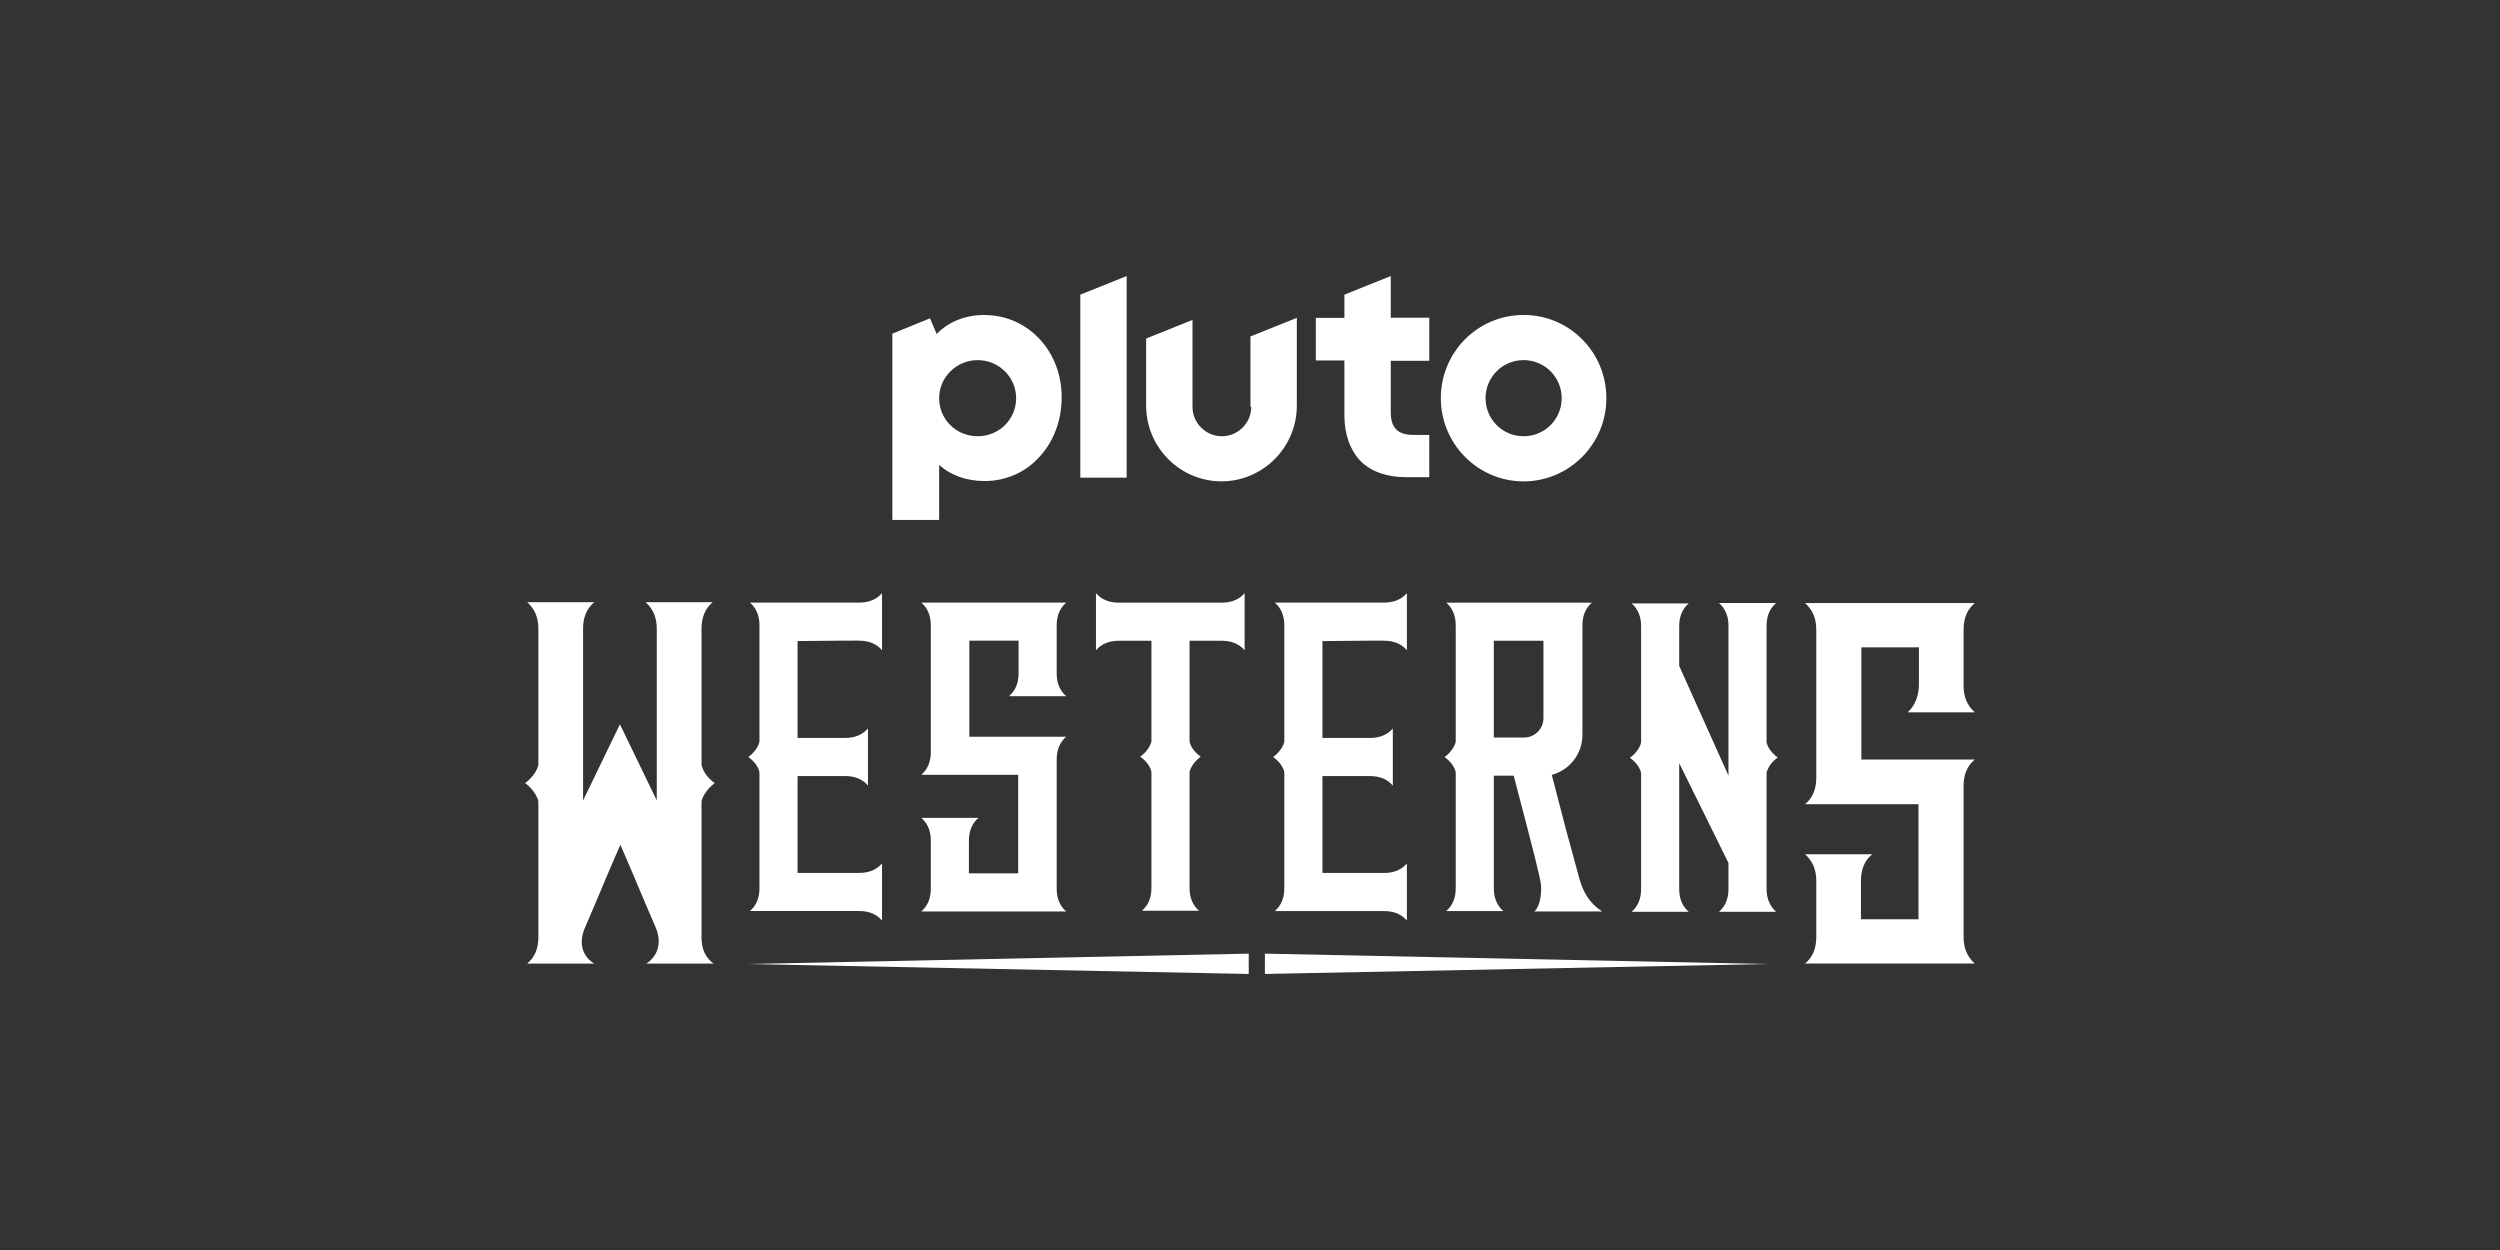 <?xml version="1.0" encoding="utf-8"?>
<svg xmlns="http://www.w3.org/2000/svg" id="on_Pluto" viewBox="0 0 576 288">
  <rect x="0" y="0" width="576" height="288" fill="#333333" stroke="none"/>
  <defs>
    <style>
      .cls-1 {
        fill: #fff;
      }
    </style>
  </defs>
  <path class="cls-1" d="M351.04,72.57c-10.59,0-19.07,8.58-19.07,19.17s8.58,19.17,19.07,19.17,19.07-8.58,19.07-19.17-8.49-19.17-19.07-19.17ZM351.04,100.51c-4.86,0-8.77-3.91-8.77-8.77s3.91-8.77,8.77-8.77,8.77,3.91,8.77,8.77-3.91,8.77-8.77,8.77ZM320.43,63.6l-10.68,4.29v5.34h-6.58v9.82h6.58v12.68c0,4.39,1.34,8.01,3.72,10.49,2.48,2.48,6.1,3.72,10.49,3.72h5.34v-9.73h-3.62c-3.62,0-5.25-1.62-5.25-5.25v-11.83h8.87v-9.92h-8.87v-9.63ZM288.29,93.74c0,3.72-3.05,6.77-6.77,6.77s-6.77-3.05-6.77-6.77v-20.03l-10.68,4.29v15.45c0,9.63,7.82,17.45,17.36,17.45s17.36-7.82,17.36-17.45v-20.22l-10.68,4.29v16.21h.19ZM248.9,110.05h10.68v-46.45l-10.68,4.29v42.15h0ZM226.87,72.57c-4.48,0-8.3,1.53-11.06,4.39l-1.53-3.62-8.68,3.53v42.92h10.78v-12.68c2.77,2.48,6.39,3.72,10.49,3.72,4.86,0,9.44-2,12.68-5.63,3.24-3.53,5.05-8.39,5.05-13.54.1-10.68-7.73-19.07-17.74-19.07ZM225.25,100.51c-4.96,0-8.87-3.91-8.87-8.77s4.01-8.77,8.87-8.77,8.87,3.91,8.87,8.77-3.91,8.77-8.87,8.77Z"/>
  <g>
    <path class="cls-1" d="M281.51,138.85h-23.75c-2.29,0-4.01-.76-5.25-2.19v13.16c1.24-1.43,2.96-2.19,5.25-2.19h7.53v23.18c-.48,2.1-2.58,3.53-2.58,3.53,0,0,2.19,1.43,2.58,3.53v6.87h0v19.84c0,2.29-.76,4.01-2.19,5.25h13.16c-1.43-1.24-2.19-2.96-2.19-5.25v-19.84h0v-6.87c.48-2.1,2.58-3.53,2.58-3.53,0,0-2.19-1.43-2.58-3.53v-23.18h7.44c2.29,0,4.01.76,5.25,2.19v-13.16c-1.24,1.43-2.96,2.19-5.25,2.19Z"/>
    <path class="cls-1" d="M318.9,147.62c2.29,0,4.01.76,5.25,2.19v-13.16c-1.24,1.43-2.96,2.19-5.25,2.19h-25.18c1.43,1.24,2.19,2.96,2.19,5.25v26.8c-.48,2.1-2.58,3.53-2.58,3.53,0,0,2.19,1.43,2.58,3.53v6.87h0v19.84c0,2.29-.76,4.01-2.19,5.25h25.18c2.29,0,4.01.76,5.25,2.19v-13.16c-1.24,1.43-2.96,2.19-5.25,2.19h-14.21v-22.32h10.97c2.29,0,4.01.76,5.25,2.19v-13.16c-1.24,1.43-2.96,2.19-5.25,2.19h-10.97v-22.32c6.77-.1,14.11-.1,14.21-.1Z"/>
    <path class="cls-1" d="M197.97,147.62c2.29,0,4.01.76,5.25,2.19v-13.16c-1.24,1.43-2.96,2.19-5.25,2.19h-25.18c1.43,1.24,2.19,2.96,2.19,5.25v26.8c-.48,2.1-2.57,3.53-2.57,3.53,0,0,2.19,1.43,2.57,3.53v26.7c0,2.29-.76,4.01-2.19,5.25h25.18c2.29,0,4.01.76,5.25,2.19v-13.16c-1.24,1.43-2.96,2.19-5.25,2.19h-14.21v-22.32h10.97c2.29,0,4.01.76,5.25,2.19v-13.16c-1.24,1.43-2.96,2.19-5.25,2.19h-10.97v-22.32c6.87-.1,14.11-.1,14.21-.1Z"/>
    <path class="cls-1" d="M232.49,160.4h13.16c-1.43-1.24-2.19-2.96-2.19-5.25v-11.06c0-2.29.76-4.01,2.19-5.25h-33.38c1.43,1.24,2.19,2.96,2.19,5.25v29.18c0,2.29-.76,4.01-2.19,5.25h22.32v22.7h-11.35v-7.53c0-2.29.76-4.01,2.19-5.25h-13.16c1.43,1.24,2.19,2.96,2.19,5.25v11.06c0,2.29-.76,4.01-2.19,5.25h33.38c-1.43-1.24-2.19-2.96-2.19-5.25v-29.76c0-2.29.76-4.01,2.19-5.25h-22.32v-22.13h11.35v7.53c0,2.29-.76,4.01-2.19,5.25Z"/>
    <path class="cls-1" d="M439.54,164.12h15.45c-1.72-1.53-2.58-3.53-2.58-6.1v-12.97c0-2.67.86-4.67,2.58-6.1h-39.1c1.72,1.53,2.58,3.53,2.58,6.1v34.14c0,2.67-.86,4.67-2.58,6.1h26.13v26.51h-13.26v-8.87c0-2.67.86-4.67,2.58-6.1h-15.45c1.72,1.53,2.58,3.53,2.58,6.1v12.97c0,2.67-.86,4.67-2.58,6.1h39.1c-1.72-1.53-2.58-3.53-2.58-6.1v-34.81c0-2.67.86-4.67,2.58-6.1h-26.13v-25.85h13.26v8.87c-.1,2.57-.95,4.58-2.58,6.1Z"/>
    <path class="cls-1" d="M161.63,215.91v-31.28c.57-2.48,3.05-4.2,3.05-4.2,0,0-2.48-1.62-3.05-4.2v-31.38c0-2.67.86-4.67,2.57-6.1h-15.45c1.72,1.53,2.57,3.53,2.57,6.1v23.18h0v16.4l-8.49-17.55-8.49,17.55v-16.4h0v-23.18c0-2.67.86-4.67,2.58-6.1h-15.45c1.72,1.53,2.57,3.53,2.57,6.1v31.38c-.57,2.48-3.05,4.2-3.05,4.2,0,0,2.48,1.72,3.05,4.2v31.28c0,2.67-.86,4.67-2.57,6.1h15.45c-2.1-1.24-4.01-4.01-2.1-8.39,3.72-8.58,4.67-11.16,8.11-18.98,3.43,7.82,4.39,10.4,8.11,18.98,1.81,4.29-.1,7.06-2.1,8.39h15.45c-1.91-1.43-2.77-3.43-2.77-6.1Z"/>
    <path class="cls-1" d="M407.02,204.75v-19.84h0v-6.87c.48-2.1,2.58-3.53,2.58-3.53,0,0-2.19-1.43-2.58-3.53v-26.8c0-2.29.76-4.01,2.19-5.25h-13.16c1.43,1.24,2.19,2.96,2.19,5.25v34.52l-11.35-25.27v-9.16c0-2.29.76-4.01,2.19-5.25h-13.16c1.43,1.24,2.19,2.96,2.19,5.25v26.8c-.48,2.1-2.58,3.53-2.58,3.53,0,0,2.19,1.43,2.58,3.53v26.7c0,2.29-.76,4.01-2.19,5.25h13.16c-1.43-1.24-2.19-2.96-2.19-5.25v-28.99l11.35,22.98v6.01c0,2.29-.76,4.01-2.19,5.25h13.16c-1.53-1.43-2.19-3.15-2.19-5.34Z"/>
    <path class="cls-1" d="M353.52,210h15.64c-1.62-1.05-4.01-2.86-5.34-7.82-2.58-9.35-3.43-12.49-6.29-23.65,4.01-1.05,7.06-4.77,7.06-9.16v-25.27c0-2.29.76-4.01,2.19-5.25h-33.57c1.43,1.24,2.19,2.96,2.19,5.25v26.8c-.48,2.1-2.58,3.53-2.58,3.53,0,0,2.19,1.43,2.58,3.53v26.7c0,2.29-.76,4.01-2.19,5.25h13.16c-1.43-1.24-2.19-2.96-2.19-5.25v-25.94h4.58c4.77,18.22,6.1,23.37,6.29,25.27.1,1.81-.1,4.67-1.53,6.01ZM344.17,147.62h11.44v17.83c0,2.48-2,4.48-4.48,4.48h-6.96v-22.32Z"/>
    <g>
      <polygon class="cls-1" points="407.12 222.11 291.43 219.72 291.43 224.4 407.12 222.11"/>
      <polygon class="cls-1" points="172.03 222.11 287.71 219.72 287.71 224.4 172.03 222.11"/>
    </g>
  </g>
</svg>